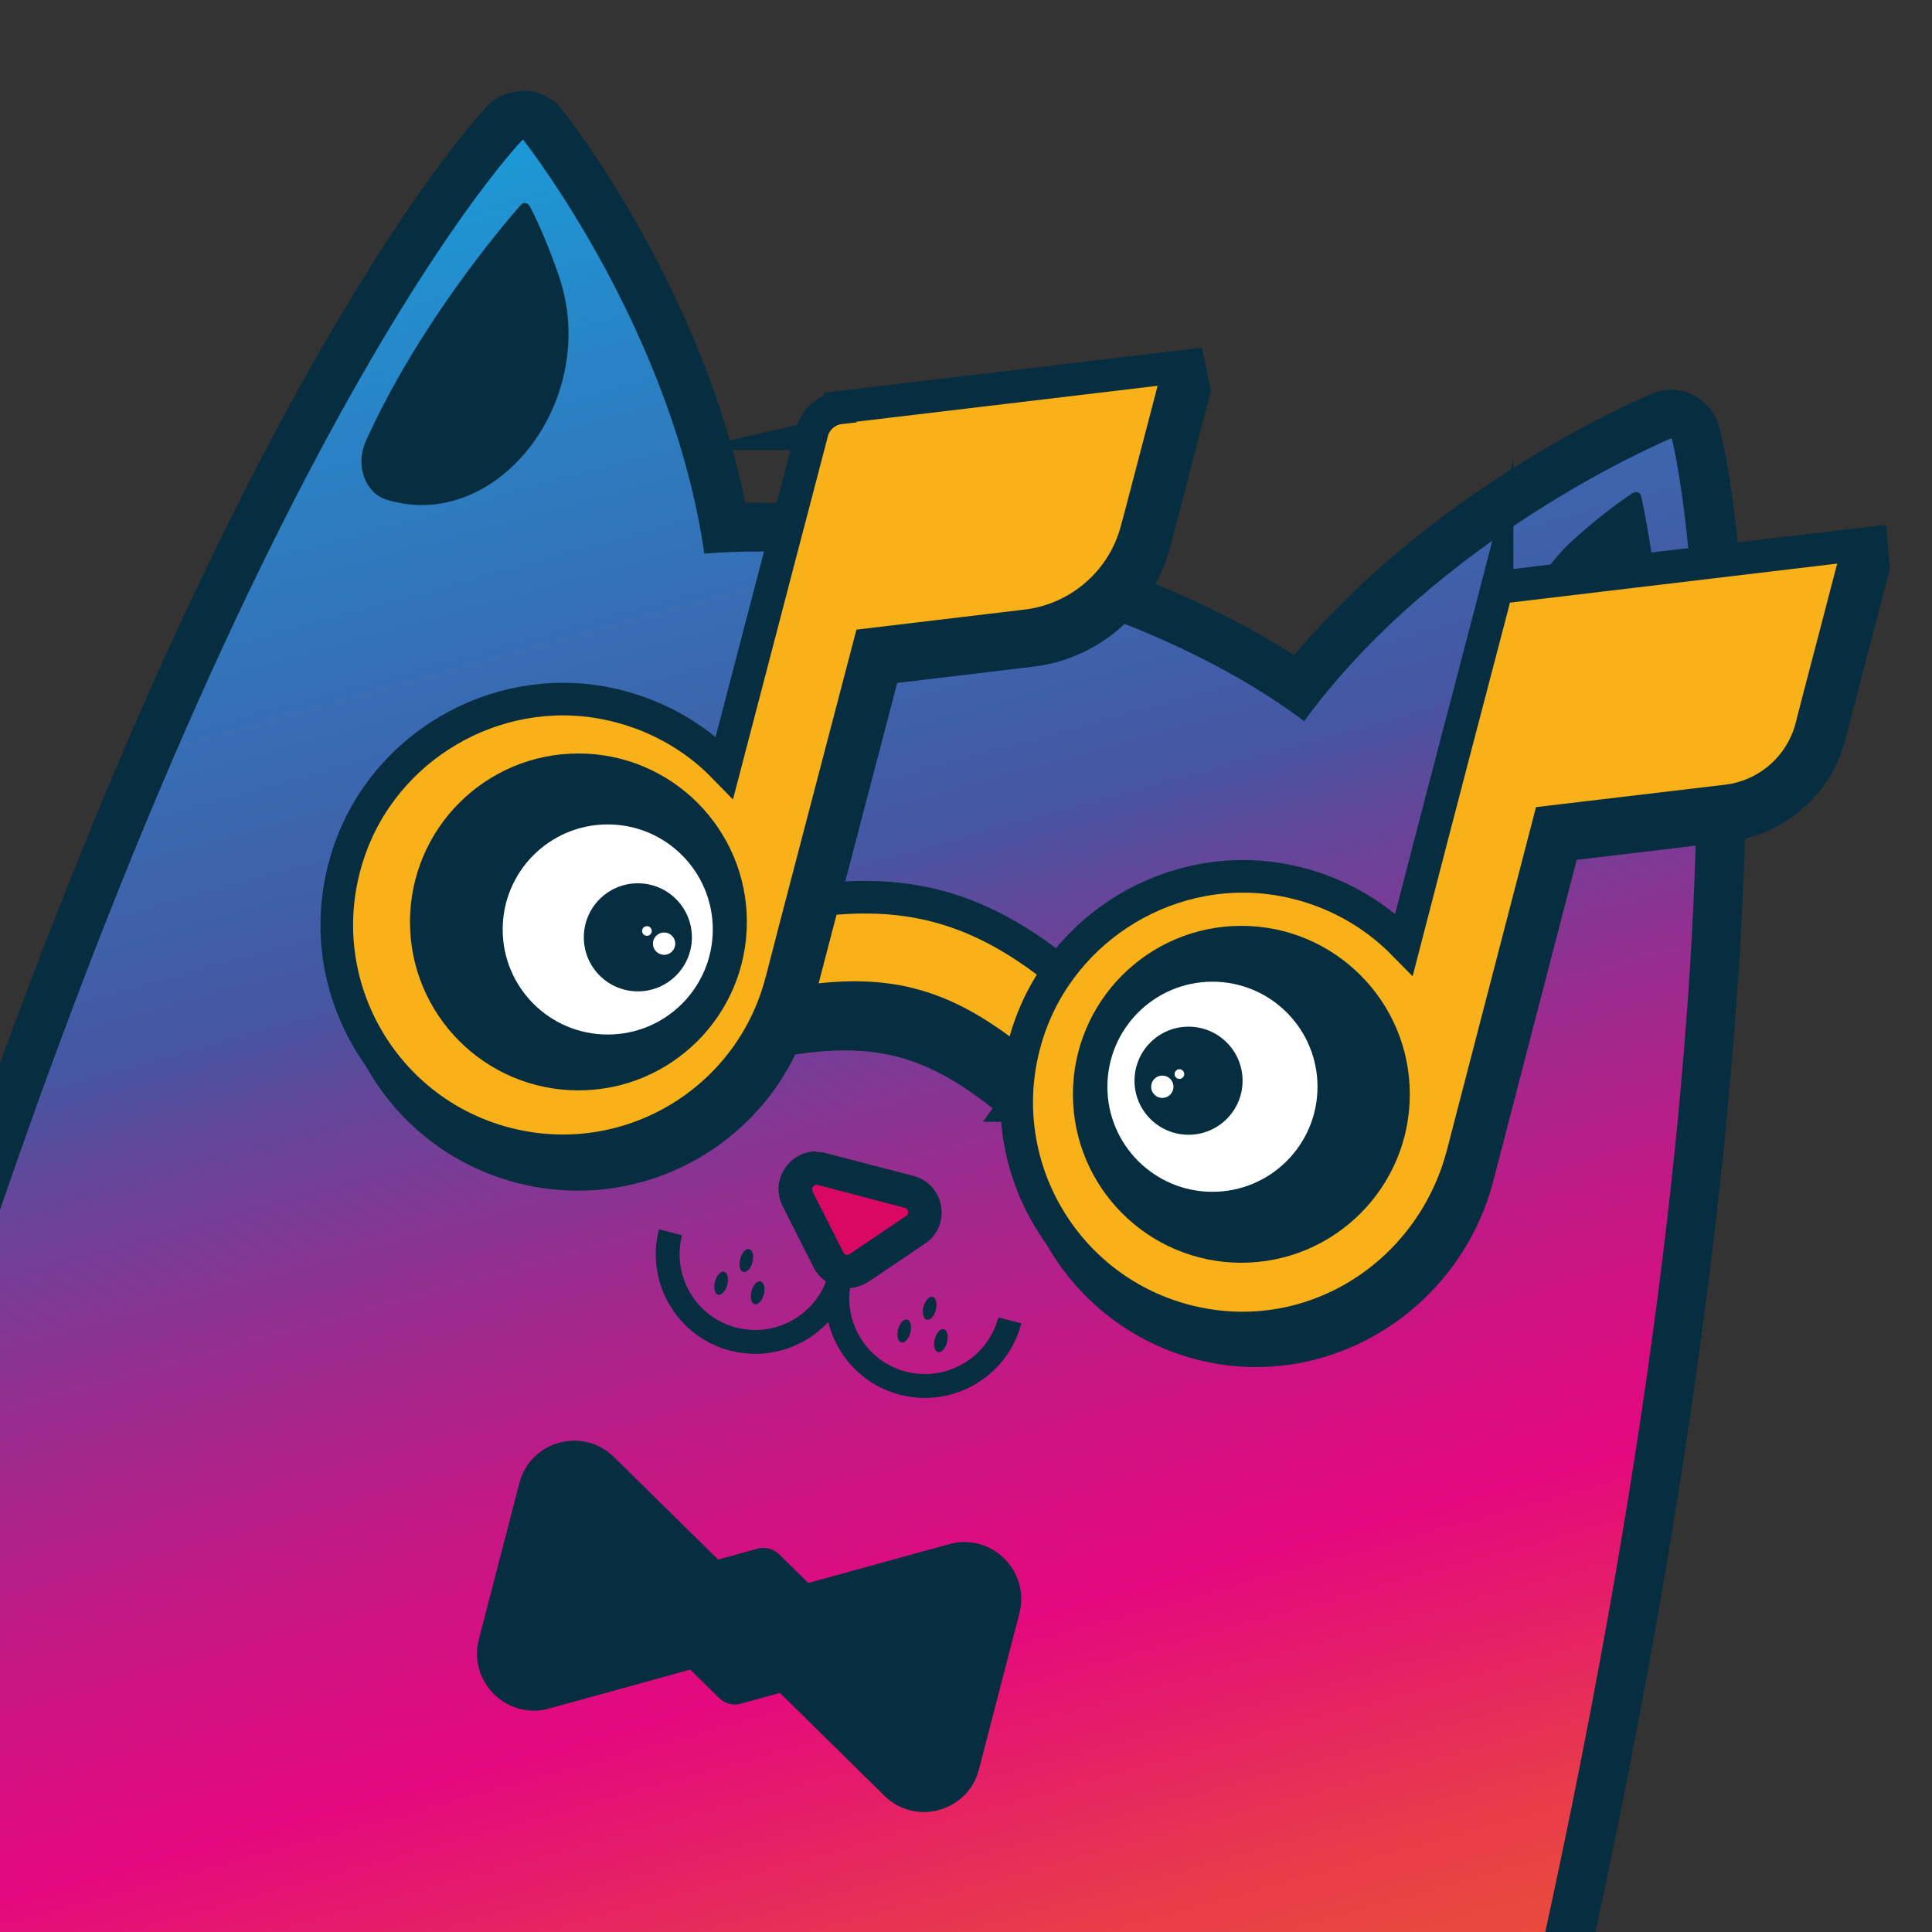 <?xml version="1.0" encoding="UTF-8"?> <svg xmlns="http://www.w3.org/2000/svg" width="64" height="64" viewBox="0 0 64 64" fill="none"><rect x="0" y="0" width="64" height="64" fill="#333333" stroke="none"/><g clip-path="url(#clip0_394_200)"><path d="M20.872 101.02C19.002 101.02 17.072 100.76 15.132 100.26C-2.438 95.69 -11.978 92 -14.048 88.97C-14.188 88.77 -14.228 88.52 -14.158 88.29C-14.028 87.85 -12.048 80.27 -9.948 72.25C-7.418 62.57 -4.798 52.56 -4.638 52.03C6.122 15.49 16.292 4.53 16.722 4.08C16.872 3.92 17.102 3.82 17.322 3.82C17.572 3.82 17.812 3.94 17.972 4.13C18.182 4.39 22.752 10.31 24.022 17.49C24.402 17.47 24.782 17.46 25.172 17.46C27.752 17.46 30.612 17.85 33.422 18.58C37.092 19.53 40.472 21.01 43.032 22.77C47.632 16.94 54.732 13.91 55.042 13.78C55.142 13.74 55.252 13.72 55.362 13.72C55.732 13.72 56.072 13.99 56.162 14.35C56.312 14.95 59.812 29.56 51.442 66.63C51.322 67.14 49.642 70.89 45.832 79.32C43.352 84.81 40.532 91.04 40.352 91.64C40.292 91.86 40.132 92.06 39.932 92.16C39.202 92.52 38.242 93.28 37.122 94.17C33.672 96.9 28.452 101.03 20.882 101.03L20.872 101.02Z" fill="url(#paint0_linear_394_200)"></path><path d="M17.321 4.63C17.321 4.63 17.321 4.63 17.331 4.63C17.591 4.96 22.291 11.06 23.331 18.34C23.921 18.29 24.531 18.27 25.171 18.27C27.611 18.27 30.371 18.62 33.221 19.36C37.261 20.41 40.761 22.05 43.201 23.89C47.631 17.83 54.961 14.69 55.361 14.52C55.361 14.52 55.371 14.52 55.381 14.53C55.531 15.11 58.991 29.51 50.651 66.43C50.431 67.39 39.801 90.43 39.571 91.42C36.431 92.98 30.681 100.2 20.881 100.2C19.161 100.2 17.321 99.98 15.341 99.46C2.101 96.02 -11.059 91.89 -13.379 88.5C-13.099 87.52 -4.149 53.2 -3.869 52.25C6.861 15.87 16.891 5.07 17.301 4.64C17.301 4.64 17.301 4.64 17.311 4.64M17.311 3.02C16.881 3.02 16.451 3.2 16.151 3.5C15.691 3.98 5.391 15.09 -5.429 51.82C-5.579 52.32 -7.629 60.17 -10.749 72.1C-12.749 79.75 -14.819 87.65 -14.939 88.08C-15.069 88.54 -14.989 89.04 -14.719 89.44C-13.329 91.48 -8.739 94.9 14.931 101.06C16.941 101.58 18.941 101.85 20.871 101.85C28.721 101.85 34.071 97.62 37.621 94.82C38.701 93.97 39.641 93.23 40.291 92.9C40.701 92.69 41.011 92.32 41.131 91.88C41.401 91.09 44.271 84.75 46.571 79.65C51.161 69.5 52.111 67.34 52.231 66.81C58.951 37.05 58.361 19.71 56.951 14.15C56.771 13.43 56.101 12.91 55.361 12.91C55.141 12.91 54.921 12.95 54.731 13.04C53.961 13.37 47.481 16.21 42.871 21.7C40.321 20.07 37.101 18.71 33.631 17.8C30.751 17.05 27.821 16.65 25.171 16.65C25.011 16.65 24.851 16.65 24.691 16.65C23.271 9.74 19.121 4.27 18.621 3.63C18.311 3.24 17.831 3 17.331 3L17.311 3.02Z" fill="#062E40"></path><path d="M17.54 6.82C17.48 6.71 17.33 6.69 17.25 6.79C16.55 7.59 13.83 10.82 12.12 14.61C11.76 15.4 12.09 16.33 12.8 16.55C16.47 17.69 19.92 13.22 18.51 9.13C18.22 8.29 17.9 7.51 17.55 6.83L17.54 6.82Z" fill="#062E40"></path><path d="M54.1 16.33C54.2 16.26 54.34 16.32 54.37 16.44C54.59 17.48 55.39 21.63 55.04 25.77C54.97 26.63 54.23 27.29 53.5 27.13C49.74 26.33 48.91 20.76 52.13 17.87C52.79 17.28 53.45 16.75 54.09 16.33H54.1Z" fill="#062E40"></path><path d="M27.83 42.28C27.43 43.83 25.84 44.76 24.29 44.36C22.74 43.96 21.81 42.37 22.21 40.82" stroke="#062E40" stroke-width="0.79" stroke-miterlimit="10"></path><path d="M33.451 43.74C33.051 45.29 31.461 46.22 29.911 45.82C28.361 45.42 27.431 43.83 27.831 42.28" stroke="#062E40" stroke-width="0.79" stroke-miterlimit="10"></path><path d="M25.302 42.88C25.356 42.672 25.309 42.479 25.197 42.45C25.084 42.421 24.949 42.566 24.895 42.775C24.841 42.983 24.888 43.176 25 43.205C25.112 43.234 25.247 43.089 25.302 42.88Z" fill="#062E40"></path><path d="M24.091 42.561C24.145 42.352 24.098 42.16 23.985 42.131C23.873 42.102 23.738 42.247 23.684 42.455C23.63 42.664 23.677 42.856 23.789 42.886C23.901 42.915 24.036 42.769 24.091 42.561Z" fill="#062E40"></path><path d="M24.927 41.809C24.981 41.601 24.934 41.408 24.822 41.379C24.709 41.35 24.574 41.495 24.52 41.703C24.466 41.912 24.513 42.105 24.625 42.134C24.737 42.163 24.872 42.018 24.927 41.809Z" fill="#062E40"></path><path d="M31.372 44.464C31.426 44.255 31.379 44.063 31.267 44.033C31.154 44.004 31.02 44.15 30.965 44.358C30.911 44.566 30.958 44.759 31.07 44.788C31.183 44.818 31.318 44.672 31.372 44.464Z" fill="#062E40"></path><path d="M30.157 44.144C30.211 43.936 30.164 43.743 30.052 43.714C29.94 43.685 29.805 43.83 29.75 44.038C29.696 44.247 29.743 44.44 29.856 44.469C29.968 44.498 30.103 44.353 30.157 44.144Z" fill="#062E40"></path><path d="M31.001 43.392C31.055 43.184 31.008 42.991 30.896 42.962C30.783 42.933 30.648 43.078 30.594 43.287C30.54 43.495 30.587 43.688 30.699 43.717C30.812 43.746 30.947 43.601 31.001 43.392Z" fill="#062E40"></path><path d="M28.058 42.12C27.788 42.12 27.548 41.97 27.428 41.73L26.408 39.71C26.298 39.49 26.308 39.24 26.438 39.03C26.568 38.82 26.788 38.69 27.028 38.69C27.088 38.69 27.148 38.69 27.218 38.71L30.108 39.46C30.378 39.53 30.578 39.74 30.628 40.02C30.678 40.3 30.568 40.56 30.328 40.72L28.458 41.98C28.338 42.06 28.208 42.1 28.068 42.1L28.058 42.12Z" fill="#D80863"></path><path d="M27.029 39.25H27.079L29.969 40.01C29.999 40.01 30.059 40.03 30.079 40.13C30.099 40.23 30.039 40.26 30.019 40.28L28.149 41.54C28.149 41.54 28.099 41.57 28.069 41.57C28.049 41.57 27.969 41.57 27.939 41.49L26.919 39.47C26.919 39.47 26.889 39.39 26.919 39.33C26.919 39.32 26.969 39.25 27.039 39.25M27.039 38.14C26.149 38.14 25.489 39.1 25.929 39.96L26.949 41.98C27.169 42.42 27.619 42.67 28.069 42.67C28.309 42.67 28.549 42.6 28.769 42.46L30.639 41.2C31.539 40.6 31.299 39.22 30.249 38.95L27.359 38.2C27.249 38.17 27.139 38.16 27.029 38.16L27.039 38.14Z" fill="#062E40"></path><path fill-rule="evenodd" clip-rule="evenodd" d="M24.152 52.02L20.342 48.27C19.312 47.25 17.562 47.73 17.202 49.14L15.862 54.31C15.502 55.71 16.792 56.98 18.182 56.6L23.332 55.18C24.732 54.79 25.182 53.04 24.152 52.03V52.02Z" fill="#062E40"></path><path fill-rule="evenodd" clip-rule="evenodd" d="M25.48 55.73L29.29 59.48C30.32 60.5 32.07 60.02 32.43 58.61L33.77 53.44C34.13 52.04 32.84 50.77 31.45 51.15L26.3 52.57C24.9 52.96 24.45 54.71 25.48 55.72V55.73Z" fill="#062E40"></path><path fill-rule="evenodd" clip-rule="evenodd" d="M26.903 55.41L27.383 53.55C27.453 53.3 27.383 53.02 27.183 52.84L25.813 51.49C25.623 51.31 25.353 51.23 25.103 51.3L23.253 51.81C23.003 51.88 22.803 52.08 22.733 52.33L22.253 54.19C22.183 54.44 22.253 54.72 22.453 54.9L23.823 56.25C24.013 56.43 24.283 56.51 24.533 56.44L26.383 55.93C26.633 55.86 26.833 55.66 26.903 55.41Z" fill="#062E40"></path><path d="M33.622 36.62C30.922 34.37 28.982 33.87 25.532 34.52C25.392 33.24 25.312 32.6 25.172 31.31C29.452 30.38 32.242 31.12 35.492 34C34.742 35.05 34.362 35.57 33.612 36.62H33.622Z" fill="#062E40" stroke="#062E40" stroke-width="1.08" stroke-miterlimit="10"></path><path d="M33.942 35.41C31.242 33.16 29.302 32.66 25.852 33.31C25.712 32.03 25.632 31.39 25.492 30.1C29.772 29.17 32.562 29.91 35.812 32.79C35.062 33.84 34.682 34.36 33.932 35.41H33.942Z" fill="#F9B119" stroke="#062E40" stroke-width="1.08" stroke-miterlimit="10"></path><path d="M49.831 19.43L49.87 21.03L49.251 23.4L48.761 25.27L47.931 28.45L47.001 32.04C45.971 30.99 44.611 30.22 43.031 29.92C39.361 29.22 35.67 31.42 34.531 34.98C33.211 39.09 35.62 43.41 39.73 44.5C43.761 45.57 47.88 43.04 48.941 39L51.8 27.99L57.181 27.35C58.831 27.15 60.2 25.96 60.611 24.35L60.74 23.84L61.23 21.97L62.06 18.79L61.99 17.99L55.251 18.78L49.821 19.43H49.831Z" fill="#F9B119" stroke="#062E40" stroke-width="1.08" stroke-miterlimit="10"></path><path d="M27.582 14.37L27.372 15.18L26.752 17.55L26.262 19.42L25.432 22.6L24.492 26.2C23.462 25.14 22.112 24.38 20.522 24.07C16.872 23.37 13.192 25.53 12.032 29.06C10.662 33.2 13.092 37.58 17.252 38.66C21.252 39.7 25.332 37.3 26.372 33.3C26.382 33.24 29.292 22.13 29.292 22.13L34.152 21.55C36.122 21.32 37.742 19.9 38.242 17.98L38.732 16.11L39.562 12.93L39.392 12.13L35.212 12.63L27.562 14.37H27.582Z" fill="#F9B119" stroke="#062E40" stroke-width="1.08" stroke-miterlimit="10"></path><path d="M49.592 19.46L49.382 20.27L48.762 22.64L48.272 24.51L47.442 27.69L46.512 31.28C45.482 30.23 44.122 29.46 42.542 29.16C38.872 28.46 35.182 30.66 34.042 34.22C32.722 38.33 35.132 42.65 39.242 43.74C43.352 44.83 47.392 42.28 48.452 38.24L51.312 27.23L57.212 26.53C58.552 26.37 59.662 25.4 60.002 24.1L60.262 23.09L60.752 21.22L61.582 18.04L49.592 19.47V19.46Z" fill="#F9B119" stroke="#062E40" stroke-width="1.08" stroke-miterlimit="10"></path><path d="M27.83 13.51C27.38 13.56 27.01 13.89 26.9 14.32L26.88 14.4L26.26 16.77L25.77 18.64L24.94 21.82L24 25.42C22.97 24.36 21.62 23.6 20.03 23.29C16.38 22.59 12.7 24.75 11.54 28.28C10.17 32.42 12.6 36.8 16.76 37.88C20.76 38.92 24.84 36.52 25.88 32.52C25.89 32.46 28.8 21.35 28.8 21.35L34 20.73C35.76 20.52 37.22 19.25 37.66 17.53L37.75 17.2L38.24 15.33L39.07 12.15L27.83 13.49V13.51Z" fill="#F9B119" stroke="#062E40" stroke-width="1.08" stroke-miterlimit="10"></path><path d="M41.122 41.29C43.906 41.29 46.162 39.033 46.162 36.25C46.162 33.467 43.906 31.21 41.122 31.21C38.339 31.21 36.082 33.467 36.082 36.25C36.082 39.033 38.339 41.29 41.122 41.29Z" fill="#062E40" stroke="#062E40" stroke-width="1.08" stroke-miterlimit="10"></path><path d="M40.164 39.48C42.086 39.48 43.644 37.922 43.644 36C43.644 34.078 42.086 32.52 40.164 32.52C38.242 32.52 36.684 34.078 36.684 36C36.684 37.922 38.242 39.48 40.164 39.48Z" fill="white"></path><path d="M39.372 37.59C40.361 37.59 41.162 36.789 41.162 35.8C41.162 34.811 40.361 34.01 39.372 34.01C38.383 34.01 37.582 34.811 37.582 35.8C37.582 36.789 38.383 37.59 39.372 37.59Z" fill="#062E40"></path><path d="M38.503 36.37C38.707 36.37 38.873 36.204 38.873 36C38.873 35.796 38.707 35.63 38.503 35.63C38.298 35.63 38.133 35.796 38.133 36C38.133 36.204 38.298 36.37 38.503 36.37Z" fill="white"></path><path d="M39.07 35.74C39.158 35.74 39.23 35.668 39.23 35.58C39.23 35.492 39.158 35.42 39.07 35.42C38.982 35.42 38.91 35.492 38.91 35.58C38.91 35.668 38.982 35.74 39.07 35.74Z" fill="white"></path><path d="M19.161 35.58C21.945 35.58 24.201 33.324 24.201 30.54C24.201 27.756 21.945 25.5 19.161 25.5C16.378 25.5 14.121 27.756 14.121 30.54C14.121 33.324 16.378 35.58 19.161 35.58Z" fill="#062E40" stroke="#062E40" stroke-width="1.08" stroke-miterlimit="10"></path><path d="M20.132 34.27C22.054 34.27 23.612 32.712 23.612 30.79C23.612 28.868 22.054 27.31 20.132 27.31C18.21 27.31 16.652 28.868 16.652 30.79C16.652 32.712 18.21 34.27 20.132 34.27Z" fill="white"></path><path d="M21.13 32.84C22.118 32.84 22.92 32.039 22.92 31.05C22.92 30.061 22.118 29.26 21.13 29.26C20.141 29.26 19.34 30.061 19.34 31.05C19.34 32.039 20.141 32.84 21.13 32.84Z" fill="#062E40"></path><path d="M21.999 31.63C22.203 31.63 22.369 31.464 22.369 31.26C22.369 31.056 22.203 30.89 21.999 30.89C21.795 30.89 21.629 31.056 21.629 31.26C21.629 31.464 21.795 31.63 21.999 31.63Z" fill="white"></path><path d="M21.43 31C21.518 31 21.59 30.928 21.59 30.84C21.59 30.752 21.518 30.68 21.43 30.68C21.341 30.68 21.27 30.752 21.27 30.84C21.27 30.928 21.341 31 21.43 31Z" fill="white"></path></g><defs><linearGradient id="paint0_linear_394_200" x1="8.507" y1="6.22" x2="33.87" y2="98.197" gradientUnits="userSpaceOnUse"><stop stop-color="#1B9BD8"></stop><stop offset="0.09" stop-color="#2983C5"></stop><stop offset="0.28" stop-color="#4656A2"></stop><stop offset="0.31" stop-color="#60489B"></stop><stop offset="0.39" stop-color="#982D8F"></stop><stop offset="0.46" stop-color="#C11985"></stop><stop offset="0.52" stop-color="#DA0D80"></stop><stop offset="0.55" stop-color="#E4097E"></stop><stop offset="0.59" stop-color="#E51B6B"></stop><stop offset="0.66" stop-color="#E83D49"></stop><stop offset="0.74" stop-color="#EB5630"></stop><stop offset="0.81" stop-color="#EC6422"></stop><stop offset="0.86" stop-color="#ED6A1D"></stop></linearGradient><clipPath id="clip0_394_200"><rect width="64" height="64" fill="white"></rect></clipPath></defs></svg> 